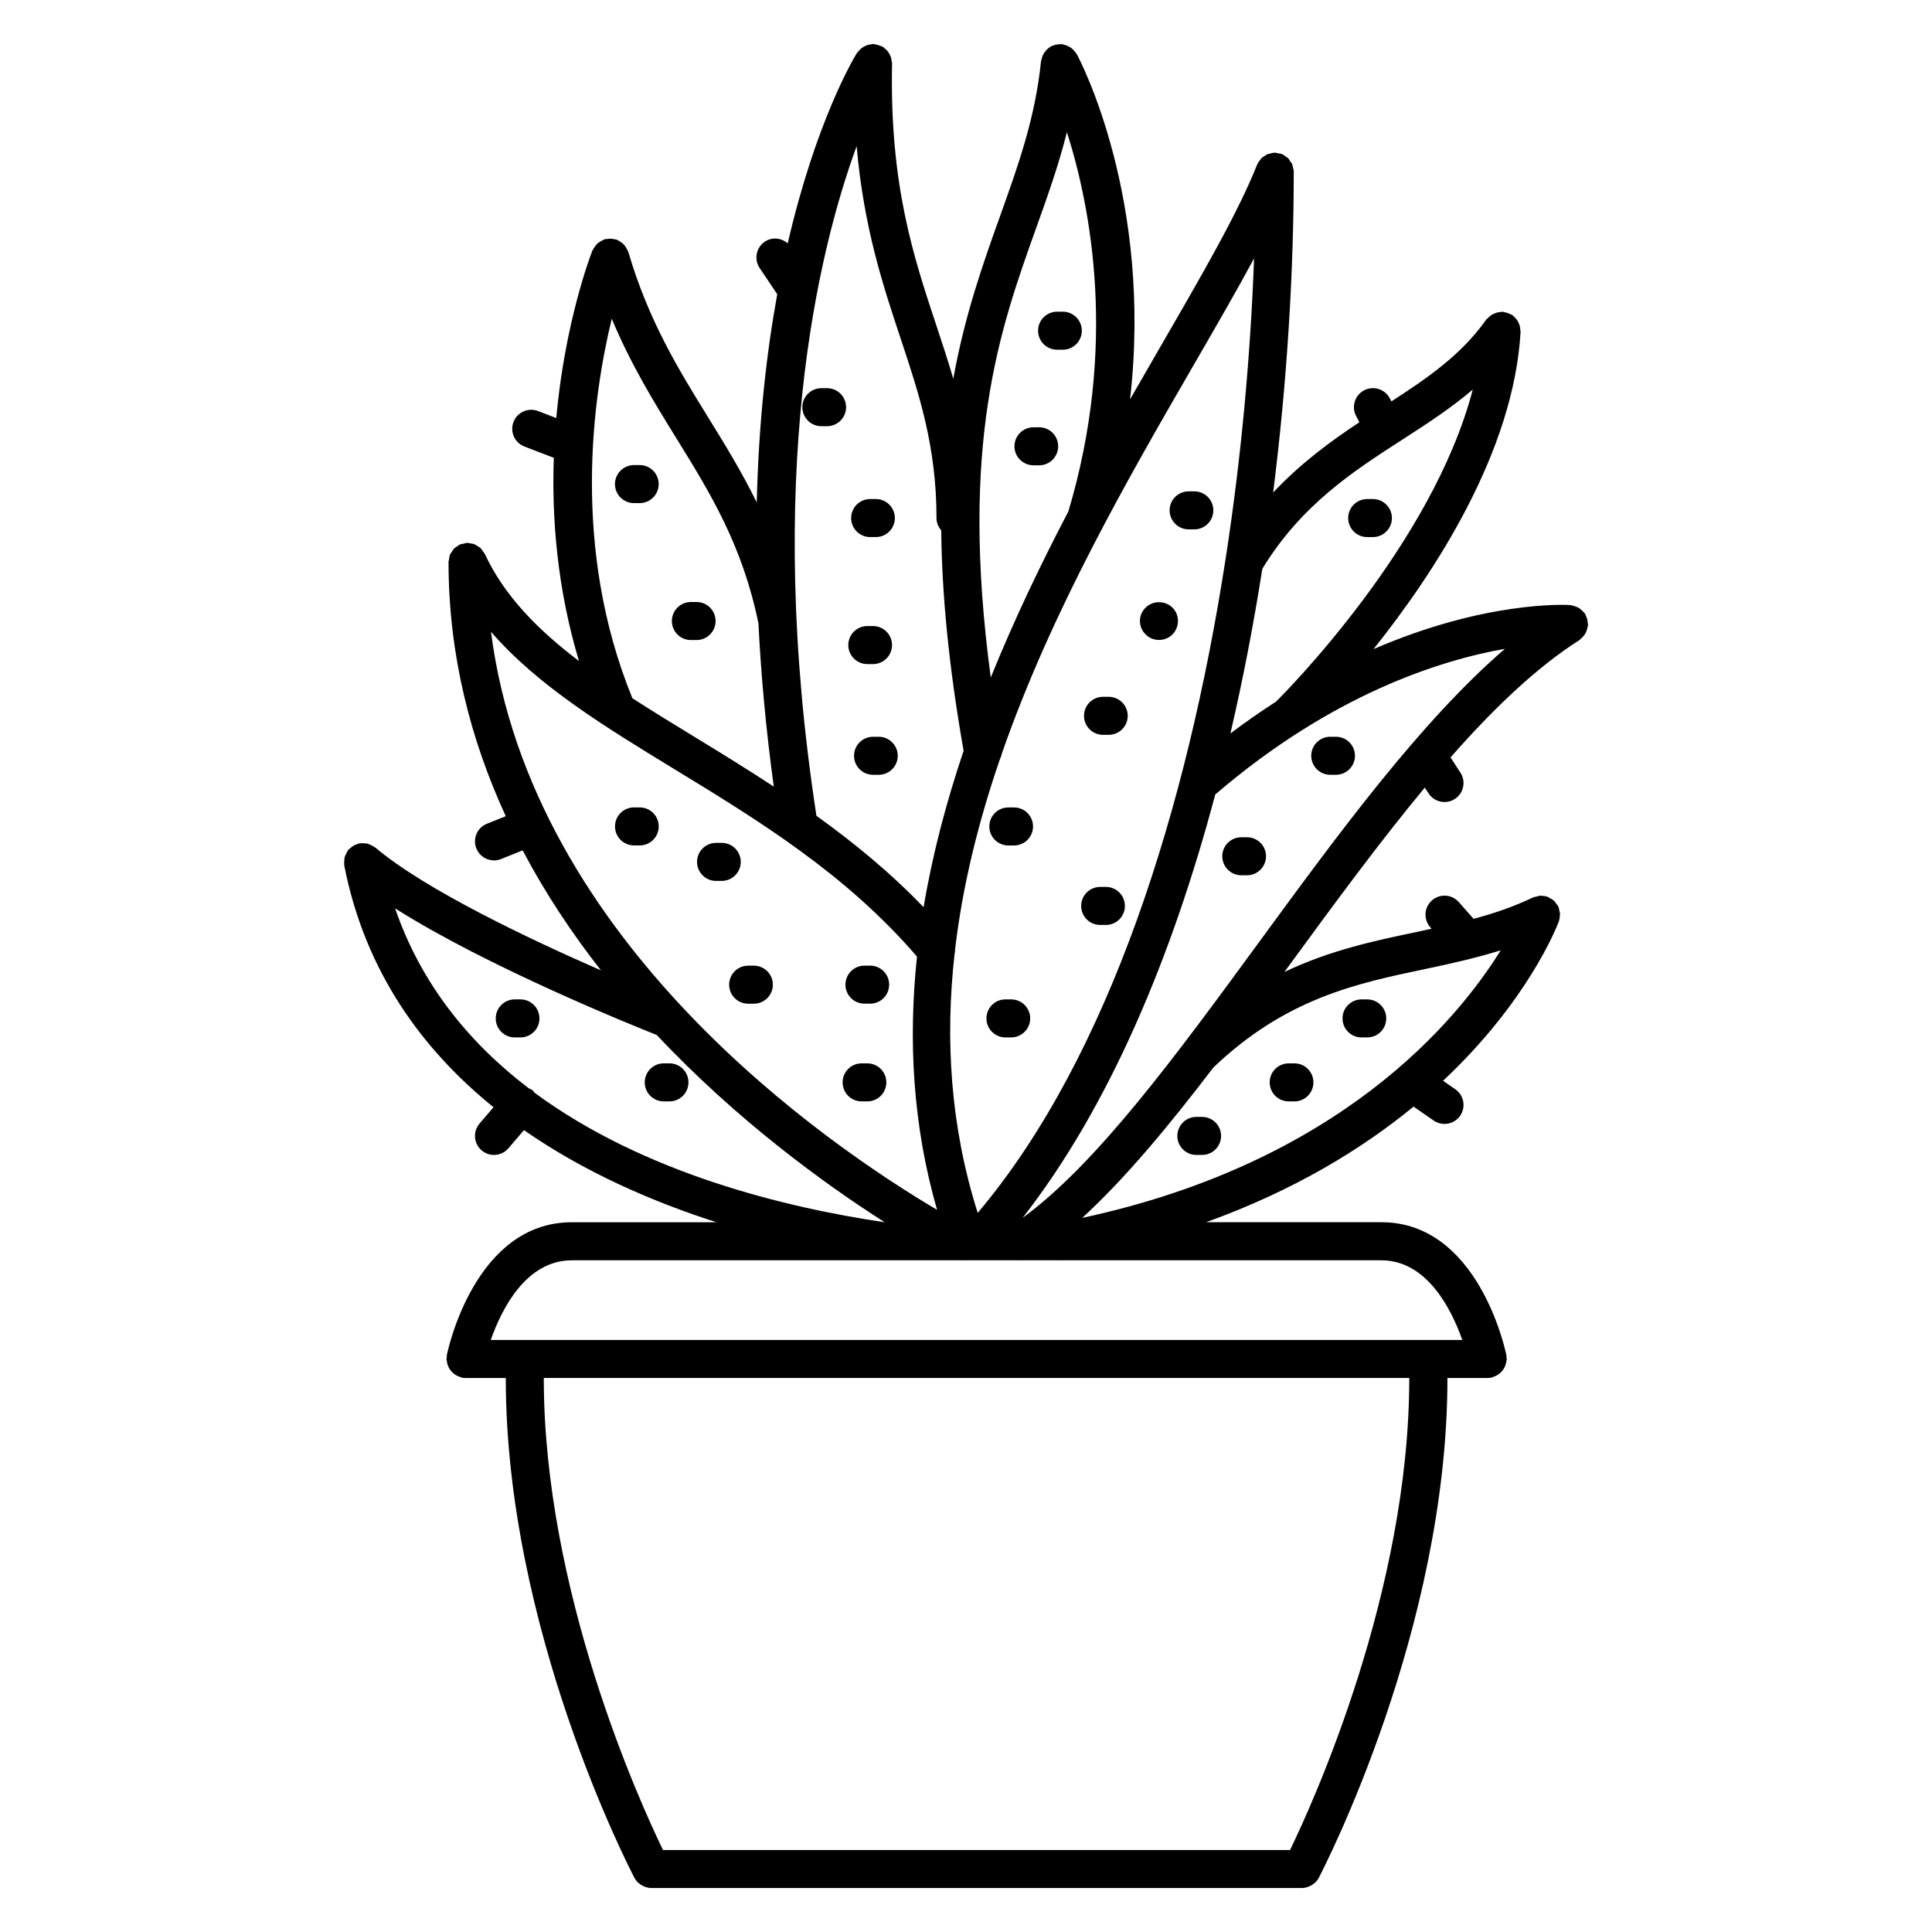 <?xml version="1.0" encoding="UTF-8"?>
<!-- Uploaded to: ICON Repo, www.svgrepo.com, Generator: ICON Repo Mixer Tools -->
<svg fill="#000000" width="800px" height="800px" version="1.1" viewBox="144 144 512 512" xmlns="http://www.w3.org/2000/svg">
 <g>
  <path d="m564.11 311.92c0.16-0.266 0.266-0.555 0.371-0.852 0.117-0.328 0.215-0.641 0.266-0.984 0.02-0.133 0.098-0.238 0.105-0.371 0.016-0.203-0.07-0.379-0.082-0.574-0.016-0.332-0.051-0.648-0.133-0.984-0.09-0.344-0.215-0.656-0.371-0.973-0.086-0.168-0.098-0.352-0.195-0.516-0.07-0.105-0.18-0.168-0.258-0.266-0.211-0.281-0.453-0.516-0.719-0.746-0.242-0.211-0.469-0.414-0.734-0.57-0.266-0.16-0.551-0.262-0.848-0.367-0.332-0.121-0.656-0.223-1.004-0.273-0.121-0.016-0.227-0.086-0.352-0.098-1.305-0.09-22.535-1.148-52.164 11.68 16.207-20.27 37.156-52.27 38.977-84.09 0.012-0.191-0.07-0.352-0.082-0.539-0.016-0.352-0.055-0.684-0.141-1.027-0.086-0.312-0.195-0.594-0.332-0.875-0.137-0.293-0.293-0.559-0.488-0.82-0.207-0.277-0.441-0.516-0.699-0.742-0.141-0.125-0.227-0.293-0.383-0.402-0.105-0.074-0.242-0.09-0.352-0.156-0.293-0.176-0.59-0.293-0.918-0.402-0.328-0.117-0.645-0.211-0.977-0.258-0.133-0.016-0.238-0.09-0.367-0.098-0.18-0.012-0.344 0.07-0.523 0.082-0.367 0.016-0.719 0.059-1.074 0.156-0.238 0.07-0.457 0.156-0.684 0.262-0.379 0.168-0.73 0.367-1.062 0.629-0.188 0.145-0.336 0.309-0.504 0.473-0.176 0.188-0.402 0.309-0.555 0.523-6.488 9.215-15.469 15.402-25.094 21.637l-0.418-0.805c-1.285-2.465-4.324-3.438-6.797-2.141-2.469 1.285-3.426 4.328-2.141 6.797l0.871 1.672c-7.637 5.047-15.539 10.855-22.852 18.621 3.769-29.867 5.461-59 5.461-85.027 0-0.02-0.012-0.035-0.012-0.055-0.004-0.457-0.141-0.891-0.273-1.328-0.055-0.195-0.051-0.414-0.125-0.598-0.121-0.281-0.344-0.508-0.52-0.762-0.188-0.281-0.328-0.594-0.562-0.832-0.133-0.133-0.316-0.195-0.469-0.312-0.367-0.293-0.734-0.59-1.18-0.766-0.016-0.004-0.031-0.02-0.047-0.031-0.297-0.117-0.605-0.105-0.906-0.16-0.316-0.066-0.613-0.191-0.945-0.191-0.02 0-0.035 0.012-0.055 0.012-0.449 0.004-0.863 0.141-1.285 0.262-0.211 0.059-0.449 0.055-0.648 0.141-0.227 0.102-0.398 0.281-0.609 0.414-0.332 0.211-0.699 0.387-0.977 0.672-0.117 0.117-0.176 0.293-0.289 0.422-0.309 0.379-0.605 0.762-0.789 1.219-0.012 0.016-0.023 0.023-0.031 0.047-4.977 12.574-14.379 28.809-25.262 47.609-2.707 4.672-5.527 9.551-8.398 14.574 6.062-53.043-13.156-89.699-14.137-91.523-0.082-0.141-0.211-0.227-0.301-0.359-0.191-0.293-0.402-0.539-0.648-0.785-0.23-0.227-0.457-0.43-0.727-0.605-0.266-0.176-0.539-0.316-0.84-0.438-0.316-0.133-0.621-0.23-0.957-0.297-0.156-0.031-0.289-0.121-0.453-0.141-0.172-0.016-0.324 0.047-0.492 0.047-0.316 0-0.621 0.023-0.941 0.086-0.398 0.07-0.777 0.18-1.137 0.344-0.105 0.051-0.223 0.047-0.324 0.102-0.105 0.055-0.16 0.156-0.266 0.215-0.371 0.23-0.699 0.504-0.996 0.828-0.16 0.176-0.309 0.348-0.441 0.539-0.211 0.309-0.371 0.629-0.52 0.984-0.117 0.293-0.203 0.57-0.266 0.875-0.035 0.172-0.125 0.312-0.145 0.484-1.527 15.035-6.055 27.668-10.848 41.047-4.559 12.715-9.34 26.199-12.41 43.141-1.371-4.695-2.875-9.297-4.43-13.961-6.125-18.426-12.461-37.473-11.793-69.613 0.004-0.227-0.09-0.418-0.117-0.637-0.035-0.324-0.074-0.637-0.172-0.945-0.105-0.332-0.25-0.629-0.418-0.926-0.141-0.262-0.289-0.508-0.48-0.742-0.238-0.289-0.504-0.52-0.797-0.746-0.152-0.121-0.246-0.289-0.414-0.387-0.09-0.055-0.195-0.055-0.289-0.105-0.312-0.168-0.645-0.266-0.992-0.367-0.312-0.09-0.613-0.18-0.934-0.211-0.109-0.016-0.211-0.078-0.324-0.078h-0.105c-0.203 0-0.371 0.09-0.57 0.109-0.332 0.039-0.645 0.09-0.965 0.195-0.312 0.102-0.59 0.238-0.871 0.395-0.273 0.152-0.527 0.309-0.77 0.516-0.273 0.227-0.492 0.484-0.715 0.762-0.117 0.152-0.281 0.242-0.383 0.414-0.84 1.355-10.82 17.98-18.34 50.445-1.672-1.457-4.121-1.75-6.062-0.453-2.309 1.551-2.926 4.68-1.371 6.992l4.66 6.938c-2.828 15.512-4.926 33.891-5.43 55.188-3.949-8.062-8.379-15.27-12.75-22.348-7.844-12.68-15.949-25.797-21.262-43.996-0.031-0.105-0.109-0.188-0.152-0.293-0.117-0.316-0.289-0.598-0.469-0.891-0.172-0.277-0.324-0.551-0.539-0.781-0.203-0.223-0.441-0.387-0.684-0.57-0.289-0.215-0.57-0.422-0.898-0.574-0.102-0.047-0.16-0.133-0.262-0.172-0.195-0.074-0.395-0.051-0.59-0.105-0.336-0.09-0.664-0.16-1.027-0.18-0.352-0.016-0.684 0.031-1.027 0.086-0.203 0.035-0.402-0.004-0.605 0.051-0.105 0.031-0.176 0.109-0.281 0.145-0.336 0.121-0.629 0.301-0.934 0.488-0.262 0.16-0.52 0.309-0.742 0.516-0.23 0.211-0.414 0.469-0.605 0.727-0.207 0.277-0.402 0.539-0.551 0.855-0.047 0.102-0.133 0.168-0.172 0.266-0.523 1.344-7.269 18.977-9.586 44.406l-4.816-1.859c-2.594-0.992-5.512 0.293-6.508 2.891-1.004 2.594 0.293 5.512 2.891 6.508l7.785 2.996c-0.562 16.203 0.934 34.742 6.676 53.855-10.922-8.293-19.766-17.234-24.973-28.41-0.105-0.227-0.297-0.383-0.43-0.586-0.211-0.324-0.398-0.656-0.676-0.922-0.246-0.238-0.543-0.383-0.836-0.559-0.262-0.168-0.492-0.359-0.781-0.473-0.383-0.152-0.785-0.188-1.188-0.238-0.223-0.031-0.418-0.133-0.648-0.133-0.023 0-0.051 0.016-0.082 0.016-0.344 0.004-0.676 0.125-1.012 0.207-0.324 0.074-0.656 0.102-0.953 0.23-0.023 0.012-0.055 0.004-0.086 0.02-0.223 0.105-0.371 0.293-0.574 0.422-0.328 0.211-0.664 0.406-0.938 0.691-0.223 0.23-0.359 0.52-0.527 0.785-0.176 0.277-0.383 0.523-0.504 0.836-0.137 0.352-0.168 0.73-0.223 1.109-0.035 0.246-0.145 0.469-0.145 0.727 0 0.055 0.004 0.109 0.004 0.168v0.035c0.031 24.668 5.918 47.098 15.168 67.191l-4.992 1.996c-2.586 1.031-3.84 3.965-2.805 6.551 0.789 1.969 2.68 3.168 4.68 3.168 0.625 0 1.254-0.117 1.867-0.363l5.723-2.293c6.039 11.43 13.105 22.051 20.758 31.797-18.852-8.23-46.613-21.371-59.824-32.57-0.074-0.066-0.172-0.082-0.246-0.137-0.277-0.211-0.578-0.344-0.898-0.492-0.289-0.137-0.559-0.289-0.863-0.367-0.293-0.074-0.594-0.074-0.898-0.102-0.352-0.023-0.695-0.055-1.047-0.004-0.098 0.012-0.188-0.02-0.281 0-0.223 0.047-0.395 0.18-0.605 0.25-0.328 0.105-0.645 0.211-0.945 0.395-0.309 0.18-0.555 0.402-0.816 0.641-0.16 0.145-0.363 0.227-0.508 0.402-0.066 0.074-0.074 0.168-0.137 0.242-0.211 0.281-0.352 0.594-0.504 0.918-0.133 0.277-0.277 0.539-0.352 0.836-0.082 0.301-0.082 0.609-0.102 0.922-0.023 0.348-0.055 0.684-0.004 1.027 0.012 0.098-0.02 0.188 0 0.281 5.516 28.086 20.676 48.77 39.551 64.027l-3.703 4.328c-1.809 2.117-1.562 5.297 0.555 7.106 0.945 0.812 2.109 1.211 3.269 1.211 1.422 0 2.836-0.598 3.828-1.762l4.117-4.812c16.141 11.234 34.203 19.023 51.016 24.414h-38.34c-25.617 0-32.828 33.781-33.121 35.223-0.035 0.172 0.016 0.332 0 0.504-0.016 0.176-0.102 0.328-0.102 0.508 0 0.172 0.082 0.316 0.102 0.492 0.035 0.344 0.102 0.664 0.203 0.988 0.098 0.309 0.211 0.59 0.363 0.871 0.152 0.289 0.324 0.535 0.527 0.785 0.207 0.25 0.418 0.48 0.672 0.684 0.242 0.203 0.5 0.367 0.777 0.523 0.301 0.168 0.605 0.297 0.941 0.398 0.16 0.051 0.289 0.156 0.453 0.191 0.336 0.07 0.672 0.105 1.004 0.105h0.004 10.688c-0.055 66.277 32.656 129.73 34.086 132.46 0.238 0.453 0.535 0.848 0.875 1.188 0.051 0.055 0.117 0.09 0.172 0.137 0.379 0.348 0.797 0.625 1.254 0.848 0.141 0.07 0.281 0.125 0.434 0.18 0.555 0.203 1.129 0.344 1.723 0.348h0.012 172.42 0.012c0.594-0.004 1.164-0.145 1.723-0.348 0.152-0.055 0.293-0.109 0.438-0.188 0.453-0.215 0.871-0.492 1.246-0.836 0.055-0.055 0.121-0.09 0.176-0.141 0.336-0.344 0.641-0.734 0.875-1.188 1.426-2.734 34.145-66.184 34.094-132.46h10.688c0.02 0 0.035-0.012 0.055-0.012 0.316-0.004 0.641-0.035 0.961-0.102 0.16-0.035 0.281-0.137 0.434-0.188 0.344-0.105 0.66-0.238 0.969-0.406 0.273-0.152 0.516-0.312 0.746-0.508 0.262-0.211 0.48-0.441 0.695-0.707 0.195-0.246 0.363-0.488 0.516-0.766 0.156-0.289 0.273-0.574 0.367-0.891 0.102-0.316 0.16-0.637 0.195-0.973 0.016-0.168 0.102-0.316 0.102-0.492 0-0.176-0.086-0.328-0.105-0.508-0.016-0.168 0.035-0.328 0-0.504-0.297-1.441-7.496-35.223-33.109-35.223h-46.465c23.426-8.449 41.383-19.473 54.969-30.637l5.344 3.691c0.875 0.605 1.875 0.898 2.863 0.898 1.598 0 3.168-0.754 4.144-2.172 1.582-2.293 1.012-5.426-1.273-7.012l-3.258-2.254c22.461-21.059 30.129-40.742 30.695-42.266 0.004-0.016 0-0.035 0.012-0.051 0.172-0.48 0.215-0.988 0.242-1.5 0.004-0.145 0.07-0.293 0.066-0.434-0.012-0.215-0.117-0.43-0.156-0.645-0.082-0.43-0.133-0.863-0.316-1.254-0.012-0.02-0.004-0.047-0.016-0.066-0.121-0.258-0.332-0.43-0.5-0.656-0.207-0.297-0.379-0.609-0.648-0.852-0.344-0.316-0.75-0.52-1.16-0.73-0.168-0.086-0.289-0.223-0.465-0.289-0.016-0.004-0.031 0-0.047-0.004-0.527-0.195-1.094-0.262-1.664-0.266-0.098 0-0.18-0.047-0.273-0.039-0.324 0.012-0.645 0.152-0.969 0.23-0.312 0.074-0.637 0.102-0.934 0.238-0.023 0.012-0.055 0.004-0.082 0.02-5.144 2.473-10.363 4.219-15.688 5.648l-3.934-4.449c-1.84-2.082-5.031-2.277-7.109-0.434-2.086 1.844-2.281 5.027-0.438 7.113l0.344 0.395c-1.234 0.262-2.449 0.535-3.703 0.797-11.508 2.414-23.25 4.902-35.301 10.66 0.473-0.645 0.945-1.285 1.414-1.934 11.77-16.086 23.734-32.41 35.797-46.93l0.992 1.531c0.961 1.484 2.586 2.297 4.231 2.297 0.941 0 1.891-0.262 2.734-0.812 2.336-1.516 3.004-4.637 1.484-6.969l-2.625-4.047c11.324-12.879 22.73-23.816 34.148-31.09 0.105-0.066 0.156-0.176 0.258-0.246 0.289-0.211 0.523-0.457 0.754-0.73 0.195-0.238 0.398-0.465 0.555-0.73zm-48.492-51.402c6.57-4.231 12.906-8.359 18.68-13.281-10.707 41.125-49.707 80.297-52.148 82.711-3.961 2.559-7.984 5.332-12.078 8.422 3.352-14.41 6.168-29.035 8.453-43.621 10.34-16.945 23.934-25.75 37.094-34.23zm-55.031-20.219c5.805-10.031 11.18-19.32 15.75-27.82-0.91 25.105-3.305 52.199-7.512 79.473-0.031 0.168-0.066 0.324-0.082 0.488-10.137 65.379-30.637 131.54-65.641 172.99-7.254-22.91-8.66-45.941-6.137-68.582 0.105-0.438 0.16-0.871 0.145-1.324 2.016-17.051 6.231-33.867 11.836-50.23 0.211-0.434 0.395-0.875 0.473-1.367 13.207-38.008 33.73-73.508 51.168-103.63zm-42.062-35.672c3.055-8.531 6-16.777 8.219-25.598 6.34 19.891 13.469 56.668 0.387 100.51-7.273 13.895-14.363 28.652-20.566 44.012-8.344-61.988 2.363-92.141 11.961-118.93zm-35.887 28.961c4.906 14.758 9.543 28.691 9.543 47.711 0 1.254 0.504 2.363 1.258 3.25 0.16 16.391 1.891 35.508 5.926 58.422-4.551 13.504-8.242 27.363-10.602 41.453-8.91-9.285-18.574-17.172-28.395-24.219-13.863-90.191 0.34-149.27 10.652-177.48 1.867 21.496 6.973 36.895 11.617 50.859zm-76.516-5.121c5.066 12.137 11.148 22.023 17.094 31.633 9.023 14.594 17.543 28.398 21.781 49.117 0.672 13.492 1.961 27.887 4.062 43.238-7.117-4.664-14.191-9.023-20.988-13.164-5.719-3.488-11.23-6.863-16.48-10.246-16.273-39.832-10.504-79.879-5.469-100.58zm16.699 119.43c22.32 13.609 45.352 27.719 64.191 49.605-2.344 22.152-1.133 44.719 5.324 67.121-28.754-17.004-107.62-70.68-118.22-153.2 12.367 14.293 30.148 25.156 48.707 36.473zm-74.117 36.828c24.566 15.578 63.191 31.121 69.336 33.555 21.406 22.746 44.516 39.488 60.398 49.625-26.371-3.891-63.91-13.012-92.785-34.328-0.16-0.188-0.25-0.406-0.441-0.57-0.332-0.289-0.73-0.434-1.109-0.613-15.559-11.867-28.422-27.371-35.398-47.668zm237.17 249.55h-166.17c-6.16-12.695-31.613-68.629-31.594-125.1h229.36c0.023 56.414-25.434 112.4-31.598 125.1zm45.645-135.17h-257.46c2.805-8.004 9.262-21.113 21.484-21.113h104.64c0.047 0 0.086 0.02 0.125 0.02 0.035 0 0.074-0.02 0.109-0.02h14.465c0.031 0 0.055 0.012 0.086 0.012 0.023 0 0.047-0.012 0.07-0.012h10.641c0.012 0 0.02 0.004 0.031 0.004 0.02 0 0.035-0.004 0.055-0.004h84.312c12.148 0 18.629 13.109 21.449 21.113zm-9.805-98.312c6.574-1.375 13.285-2.867 19.996-4.949-11.707 18.863-42.832 56.281-110.91 70.906 11.41-10.453 22.953-24.379 34.758-39.852 19.207-18.348 38-22.297 56.16-26.105zm-44.078-7.086c-22.051 30.137-42.93 58.637-62.637 73.043 23.035-29.492 39.656-69.348 51.055-112.2 30.828-26.48 59.516-35.559 76.77-38.613-22.406 19.332-44.09 48.941-65.188 77.773z"/>
  <path d="m369.56 281.29c0 2.781 2.258 5.039 5.039 5.039h1.512c2.781 0 5.039-2.258 5.039-5.039s-2.258-5.039-5.039-5.039h-1.512c-2.781 0.004-5.039 2.262-5.039 5.039z"/>
  <path d="m451.13 313.59c1.367 0 2.625-0.504 3.578-1.461 0.957-0.957 1.461-2.215 1.461-3.578 0-1.309-0.504-2.621-1.461-3.527-1.914-1.914-5.238-1.914-7.098 0-0.957 0.906-1.516 2.215-1.516 3.527 0 1.359 0.555 2.672 1.516 3.578 0.906 0.957 2.215 1.461 3.519 1.461z"/>
  <path d="m436.31 338.74h1.508c2.785 0 5.039-2.258 5.039-5.039s-2.254-5.039-5.039-5.039h-1.508c-2.785 0-5.039 2.258-5.039 5.039s2.254 5.039 5.039 5.039z"/>
  <path d="m435.56 389.12h1.512c2.785 0 5.039-2.258 5.039-5.039s-2.254-5.039-5.039-5.039h-1.512c-2.785 0-5.039 2.258-5.039 5.039s2.25 5.039 5.039 5.039z"/>
  <path d="m485.52 435.88h1.512c2.785 0 5.039-2.254 5.039-5.039 0-2.785-2.254-5.039-5.039-5.039h-1.512c-2.785 0-5.039 2.254-5.039 5.039 0.004 2.785 2.254 5.039 5.039 5.039z"/>
  <path d="m504.82 418.93h1.512c2.785 0 5.039-2.254 5.039-5.039 0-2.785-2.254-5.039-5.039-5.039h-1.512c-2.785 0-5.039 2.254-5.039 5.039 0 2.789 2.254 5.039 5.039 5.039z"/>
  <path d="m461.05 450.07h1.512c2.785 0 5.039-2.254 5.039-5.039s-2.254-5.039-5.039-5.039h-1.512c-2.785 0-5.039 2.254-5.039 5.039 0 2.789 2.25 5.039 5.039 5.039z"/>
  <path d="m313.52 267.25h-1.512c-2.781 0-5.039 2.258-5.039 5.039s2.258 5.039 5.039 5.039h1.512c2.781 0 5.039-2.258 5.039-5.039s-2.25-5.039-5.039-5.039z"/>
  <path d="m333.64 308.58c0-2.781-2.258-5.039-5.039-5.039h-1.512c-2.781 0-5.039 2.258-5.039 5.039s2.258 5.039 5.039 5.039h1.512c2.781 0 5.039-2.258 5.039-5.039z"/>
  <path d="m333.76 377.45h1.512c2.781 0 5.039-2.258 5.039-5.039s-2.258-5.039-5.039-5.039h-1.512c-2.781 0-5.039 2.258-5.039 5.039s2.254 5.039 5.039 5.039z"/>
  <path d="m406.18 363.02c0 2.781 2.254 5.039 5.039 5.039h1.508c2.785 0 5.039-2.258 5.039-5.039s-2.254-5.039-5.039-5.039h-1.508c-2.785 0-5.039 2.258-5.039 5.039z"/>
  <path d="m474.47 365.88h-1.512c-2.785 0-5.039 2.258-5.039 5.039s2.254 5.039 5.039 5.039h1.512c2.785 0 5.039-2.258 5.039-5.039-0.004-2.781-2.254-5.039-5.039-5.039z"/>
  <path d="m506.32 286.33h1.512c2.785 0 5.039-2.258 5.039-5.039s-2.254-5.039-5.039-5.039h-1.512c-2.785 0-5.039 2.258-5.039 5.039s2.258 5.039 5.039 5.039z"/>
  <path d="m411.97 408.85h-1.516c-2.785 0-5.039 2.254-5.039 5.039s2.254 5.039 5.039 5.039h1.516c2.785 0 5.039-2.254 5.039-5.039 0-2.789-2.25-5.039-5.039-5.039z"/>
  <path d="m375.36 319.99c2.781 0 5.039-2.258 5.039-5.039s-2.258-5.039-5.039-5.039h-1.512c-2.781 0-5.039 2.258-5.039 5.039s2.258 5.039 5.039 5.039z"/>
  <path d="m363.18 246.87h-1.512c-2.781 0-5.039 2.258-5.039 5.039s2.258 5.039 5.039 5.039h1.512c2.781 0 5.039-2.258 5.039-5.039 0-2.785-2.258-5.039-5.039-5.039z"/>
  <path d="m424.14 236.68h1.516c2.785 0 5.039-2.258 5.039-5.039s-2.254-5.039-5.039-5.039h-1.516c-2.785 0-5.039 2.258-5.039 5.039s2.254 5.039 5.039 5.039z"/>
  <path d="m312.02 368.05h1.512c2.781 0 5.039-2.258 5.039-5.039s-2.258-5.039-5.039-5.039h-1.512c-2.781 0-5.039 2.258-5.039 5.039s2.25 5.039 5.039 5.039z"/>
  <path d="m319.9 435.88h1.512c2.781 0 5.039-2.254 5.039-5.039 0-2.785-2.258-5.039-5.039-5.039h-1.512c-2.781 0-5.039 2.254-5.039 5.039 0 2.785 2.254 5.039 5.039 5.039z"/>
  <path d="m376.87 339.25h-1.504c-2.781 0-5.039 2.258-5.039 5.039s2.258 5.039 5.039 5.039h1.508c2.781 0 5.039-2.258 5.039-5.039-0.004-2.781-2.262-5.039-5.043-5.039z"/>
  <path d="m372.34 435.88h1.508c2.781 0 5.039-2.254 5.039-5.039 0-2.785-2.258-5.039-5.039-5.039h-1.508c-2.781 0-5.039 2.254-5.039 5.039 0 2.785 2.258 5.039 5.039 5.039z"/>
  <path d="m286.96 413.89c0-2.785-2.258-5.039-5.039-5.039h-1.508c-2.781 0-5.039 2.254-5.039 5.039 0 2.785 2.258 5.039 5.039 5.039h1.508c2.789 0 5.039-2.25 5.039-5.039z"/>
  <path d="m373.09 409.98h1.508c2.781 0 5.039-2.254 5.039-5.039 0-2.785-2.258-5.039-5.039-5.039h-1.508c-2.781 0-5.039 2.258-5.039 5.039 0.004 2.781 2.254 5.039 5.039 5.039z"/>
  <path d="m337.23 404.95c0 2.781 2.258 5.039 5.039 5.039h1.508c2.781 0 5.039-2.254 5.039-5.039 0-2.785-2.258-5.039-5.039-5.039h-1.508c-2.789 0.004-5.039 2.262-5.039 5.039z"/>
  <path d="m417.88 267.31h1.508c2.785 0 5.039-2.258 5.039-5.039s-2.254-5.039-5.039-5.039l-1.508 0.004c-2.785 0-5.039 2.258-5.039 5.039s2.254 5.035 5.039 5.035z"/>
  <path d="m459 284.29h1.508c2.785 0 5.039-2.258 5.039-5.039s-2.254-5.039-5.039-5.039h-1.508c-2.785 0-5.039 2.258-5.039 5.039s2.254 5.039 5.039 5.039z"/>
  <path d="m498.04 339.25h-1.508c-2.785 0-5.039 2.258-5.039 5.039s2.254 5.039 5.039 5.039h1.508c2.785 0 5.039-2.258 5.039-5.039s-2.254-5.039-5.039-5.039z"/>
 </g>
</svg>